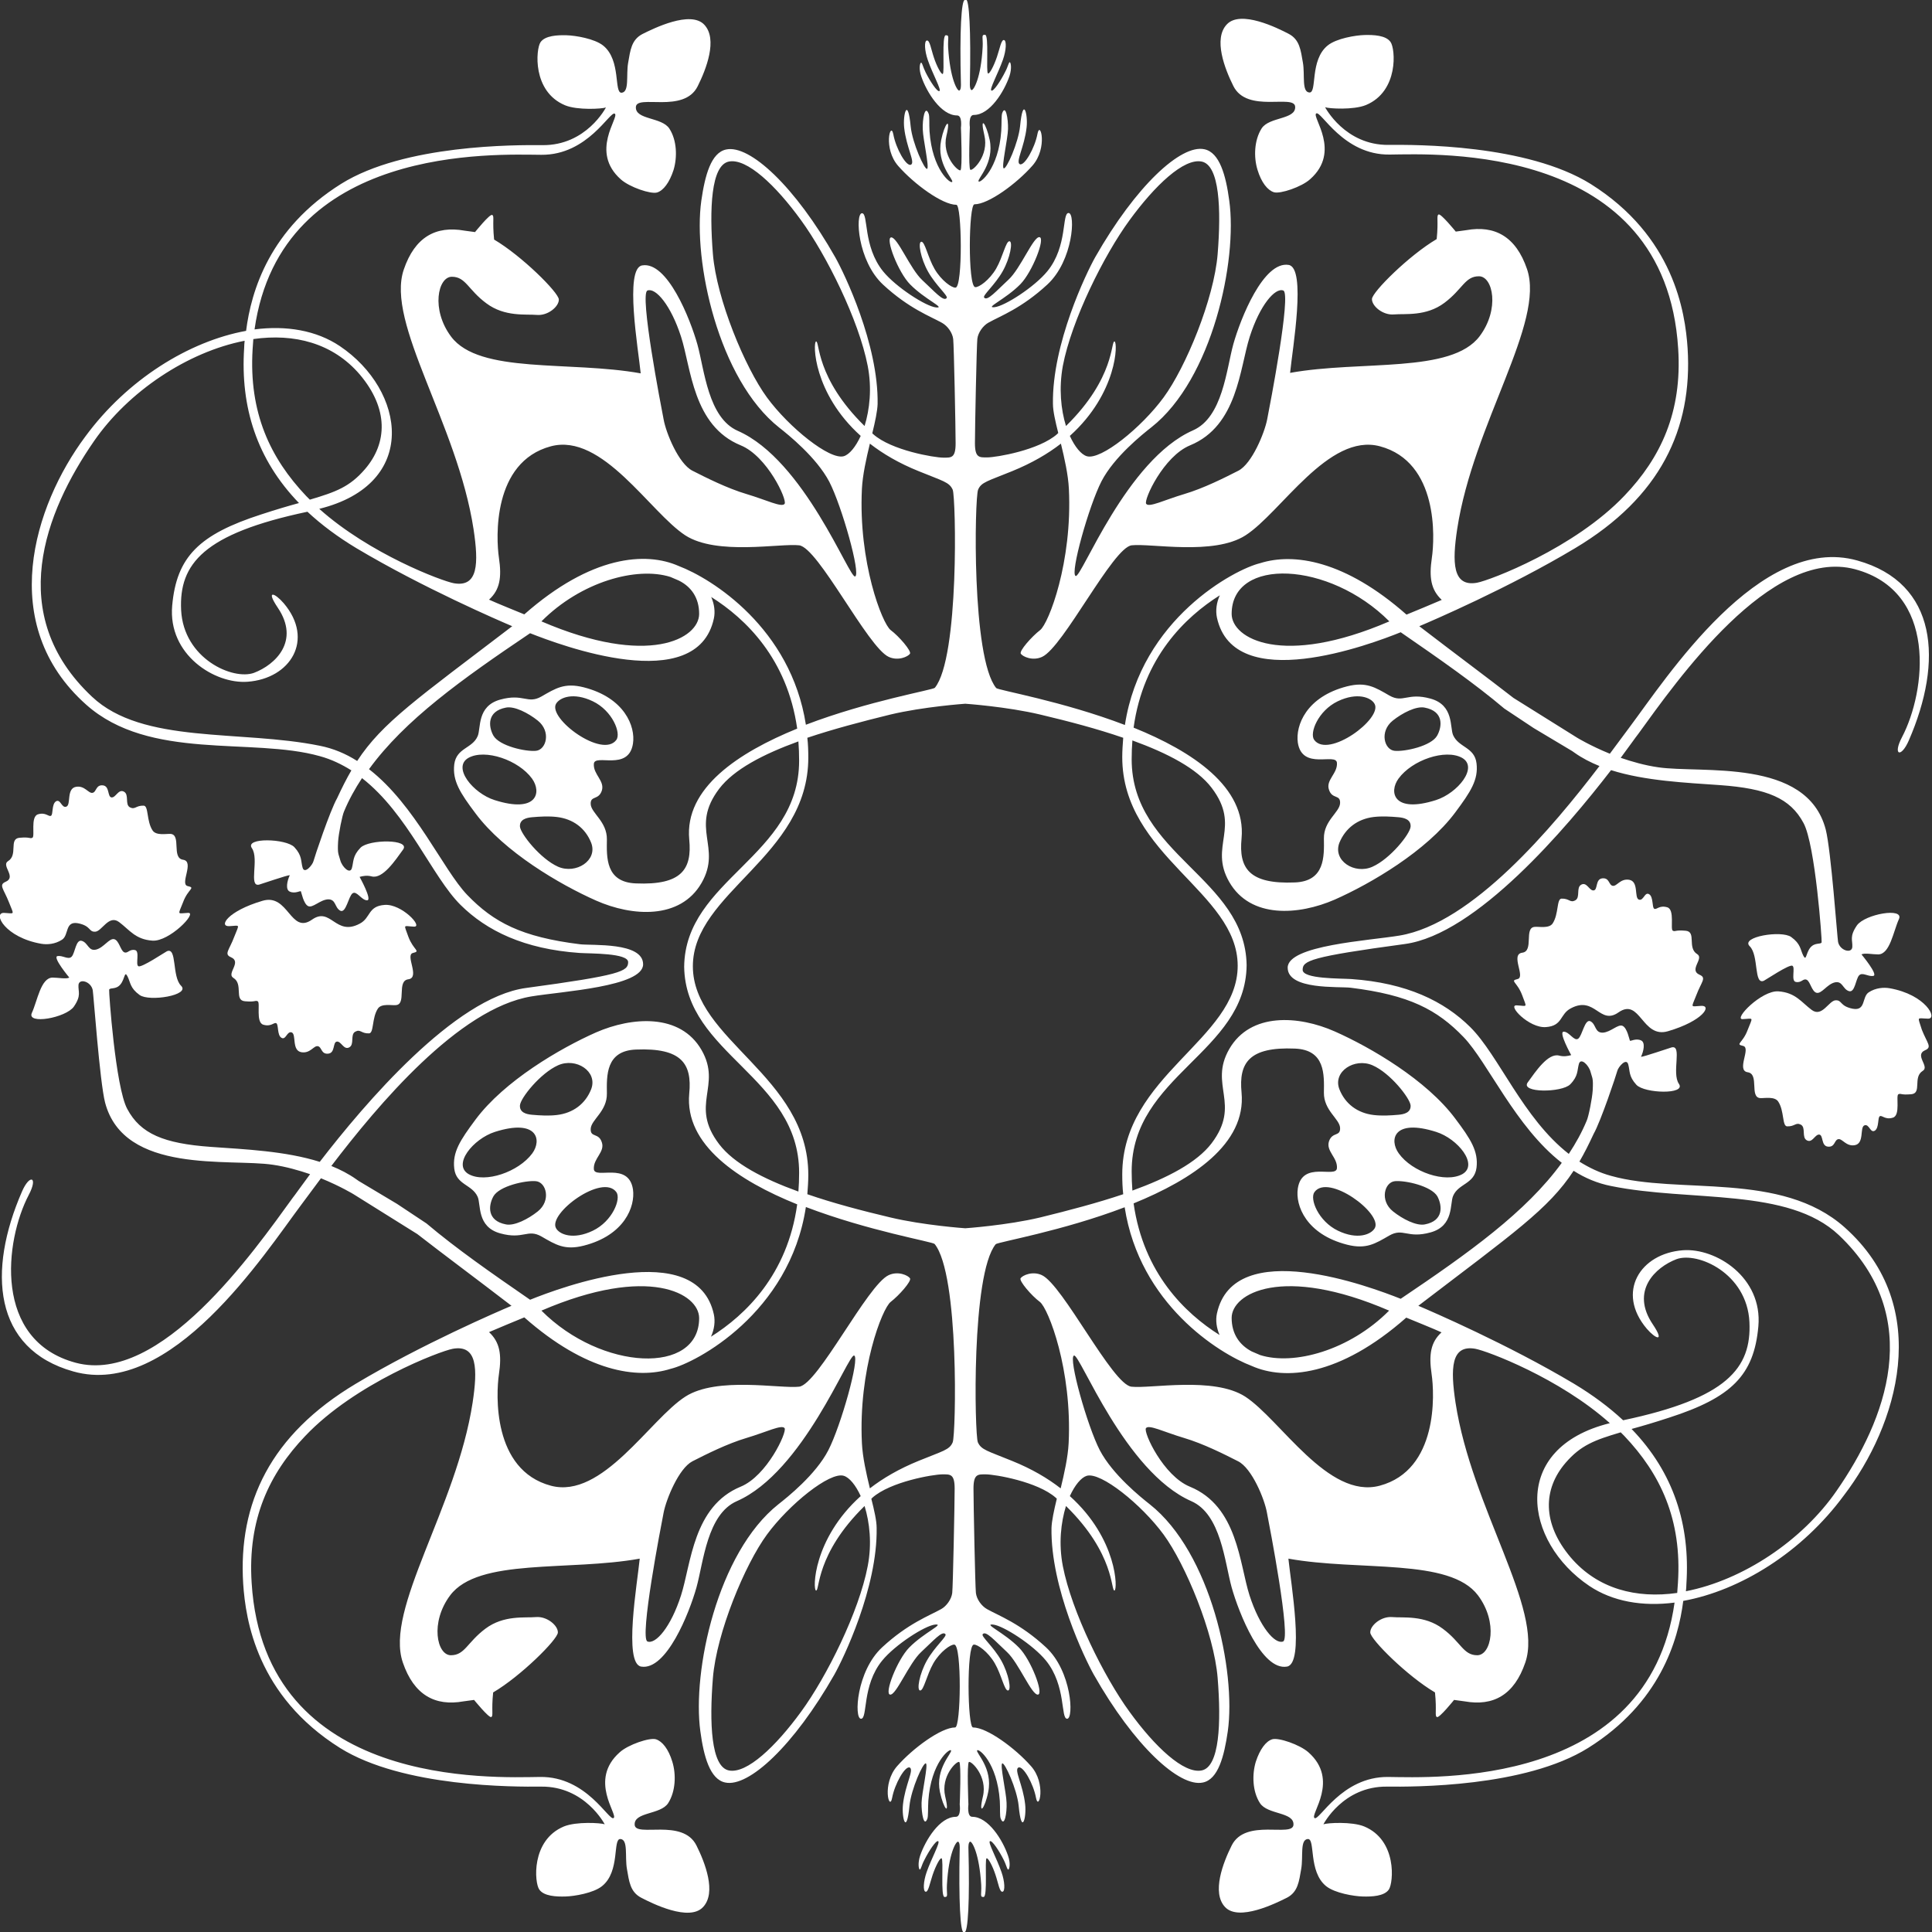 <?xml version="1.0" encoding="utf-8"?>
<!-- Generator: Adobe Illustrator 25.4.1, SVG Export Plug-In . SVG Version: 6.00 Build 0)  -->
<svg version="1.1" id="Calque_1" xmlns="http://www.w3.org/2000/svg" xmlns:xlink="http://www.w3.org/1999/xlink" x="0px" y="0px"
	 viewBox="0 0 800 800" style="enable-background:new 0 0 800 800;" xml:space="preserve">
<rect x="0" y="0" width="800" height="800" fill="#333333" stroke="none"/>
<style type="text/css">
	.st0{fill:#FFFFFF;}
</style>
<g>
	<path class="st0" d="M17.1,390.8c2.4,0.4,5.7,0.2,8.6-1.7s1.1-7.8,6.6-6.8c5.5,1.1,4.3,3.6,7.1,3.5s5.6-7.2,9.9-4s6.7,7.2,13.8,7.7
		c7,0.5,18.8-11.7,14.8-11.5c-4.6,0.2-4.3,1.2-2.1-4.4c2.1-5.7,5.4-5.9,1.9-6.7c-3.4-0.8,3-10.2-1.9-10.9s-0.6-10.4-5.2-10.7
		c-1.7-0.1-5.9,0.8-7.4-1.4c-2.6-3.9-1.6-10.2-3.7-10.3c-3.3-0.1-3.5,1.8-5.7,0.7c-2.2-1.2-0.2-5.3-2.5-6.5
		c-2.3-1.2-3.3,2.5-5.1,2.4c-1.8-0.2-0.7-4.7-3.6-5c-3-0.3-2.6,2.8-4.3,3.1c-1.7,0.3-3.2-3.1-6.8-2.5c-4.1,0.7-2,7.4-4,8.2
		c-2,0.8-2.4-3.3-4.3-2.2c-1.9,1.2-1.1,5.5-2.1,6c-1,0.5-2.2-1.6-5.4-0.6s-1.1,9.2-2.3,9.7s-0.7-0.4-5.3,0c-4.6,0.4-0.5,7.1-4.8,9.7
		c-2.9,1.8,3.6,6.5-0.9,8.5c-3.1,1.3-0.9,2.9,1.3,8.5s2.5,4.6-2.1,4.4C-3.1,378,2.1,388.2,17.1,390.8z"/>
	<path class="st0" d="M171.4,383.7c4,0.2-5.1-9.5-12.1-9c-7.1,0.5-5.7,5.4-10.4,7.8c-10,5.3-11.9-7.2-19.7-1.7
		c-9,6.3-9.7-11-20.5-7.8c-14.6,4.3-18.2,10.7-13.8,10.5c4.6-0.2,4.3-1.2,2.1,4.4c-2.1,5.6-4.4,7.2-1.3,8.5c4.5,2-2,6.7,0.9,8.5
		c4.3,2.6,0.2,9.3,4.8,9.7c4.6,0.4,4.1-0.5,5.3,0c1.2,0.5-0.9,8.7,2.3,9.7c3.3,1,4.4-1.1,5.4-0.6c1,0.5,0.3,4.9,2.1,6
		c1.9,1.2,2.3-2.9,4.3-2.2c2,0.8-0.1,7.5,4,8.2c3.7,0.6,5.1-2.8,6.8-2.5c1.7,0.3,1.3,3.4,4.3,3.1c3-0.3,1.8-4.8,3.6-5
		c1.8-0.2,2.8,3.6,5.1,2.4c2.3-1.2,0.3-5.3,2.5-6.5c2.2-1.2,2.4,0.8,5.7,0.7c2.1-0.1,1.1-6.4,3.7-10.3c1.5-2.2,5.8-1.2,7.4-1.4
		c4.6-0.3,0.2-10.1,5.2-10.7c5-0.7-1.5-10.1,1.9-10.9c3.4-0.8,0.2-1.1-1.9-6.7C167.2,382.4,166.8,383.5,171.4,383.7z"/>
	<path class="st0" d="M798.3,421.8c4.3,0.2-0.9-10-15.9-12.6c-2.4-0.4-5.7-0.2-8.6,1.7c-2.9,1.9-1.1,7.8-6.6,6.8
		c-5.5-1.1-4.3-3.6-7.1-3.5c-2.8,0.1-5.6,7.2-9.9,4s-6.7-7.2-13.8-7.7c-7-0.5-18.8,11.7-14.8,11.5c4.6-0.2,4.3-1.2,2.1,4.4
		c-2.1,5.7-5.4,5.9-1.9,6.7c3.4,0.8-3,10.2,1.9,10.9s0.6,10.4,5.2,10.7c1.7,0.1,5.9-0.8,7.4,1.4c2.6,3.9,1.6,10.2,3.7,10.3
		c3.3,0.1,3.5-1.8,5.7-0.7c2.2,1.2,0.2,5.3,2.5,6.5c2.3,1.2,3.3-2.5,5.1-2.4c1.8,0.2,0.7,4.7,3.6,5c3,0.3,2.6-2.8,4.3-3.1
		c1.7-0.3,3.2,3.1,6.8,2.5c4.1-0.7,2-7.4,4-8.2c2-0.8,2.4,3.3,4.3,2.2c1.9-1.2,1.1-5.5,2.1-6c1-0.5,2.2,1.6,5.4,0.6
		c3.3-1,1.1-9.2,2.3-9.7s0.7,0.4,5.3,0c4.6-0.4,0.5-7.1,4.8-9.7c2.9-1.8-3.6-6.5,0.9-8.5c3.1-1.3,0.9-2.9-1.3-8.5
		C794,420.6,793.6,421.7,798.3,421.8z"/>
	<path class="st0" d="M628,416.3c-4-0.2,5.1,9.5,12.1,9c7.1-0.5,5.7-5.4,10.4-7.8c10-5.3,11.9,7.2,19.7,1.7c9-6.3,9.7,11,20.5,7.8
		c14.6-4.3,18.2-10.7,13.8-10.5c-4.6,0.2-4.3,1.2-2.1-4.4c2.1-5.6,4.4-7.2,1.3-8.5c-4.5-2,2-6.7-0.9-8.5c-4.3-2.6-0.2-9.3-4.8-9.7
		c-4.6-0.4-4.1,0.5-5.3,0s0.9-8.7-2.3-9.7c-3.3-1-4.4,1.1-5.4,0.6c-1-0.5-0.3-4.9-2.1-6c-1.9-1.2-2.3,2.9-4.3,2.2
		c-2-0.8,0.1-7.5-4-8.2c-3.7-0.6-5.1,2.8-6.8,2.5c-1.7-0.3-1.3-3.4-4.3-3.1c-3,0.3-1.8,4.8-3.6,5c-1.8,0.2-2.8-3.6-5.1-2.4
		c-2.3,1.2-0.3,5.3-2.5,6.5c-2.2,1.2-2.4-0.8-5.7-0.7c-2.1,0.1-1.1,6.4-3.7,10.3c-1.5,2.2-5.8,1.2-7.4,1.4
		c-4.6,0.3-0.2,10.1-5.2,10.7c-5,0.7,1.5,10.1-1.9,10.9c-3.4,0.8-0.2,1.1,1.9,6.7C632.3,417.6,632.6,416.5,628,416.3z"/>
	<path class="st0" d="M763.8,508.2c-26.3-23.4-68.6-13.4-96.7-21.3c-4.8-1.3-9.1-3.4-13.1-5.9c2-3.4,3.9-7.2,5.9-11.5
		c3-5.3,9.4-24.5,9.8-26.1c0.4-1.6,3.7-5.5,4.5-2.7c0.8,2.8,0.1,4.9,3.4,8.5c3.4,3.6,20.7,4.1,17.6-0.4c-3.1-4.5,1.5-16.2-3-15.1
		c-1.1,0.3-11.8,4-12.7,3.9c1.1-2.3,1.9-6,0-6.8c-2.2-1-4.4,0.5-4.6,0.1c-0.2-0.4-1.1-5.2-3-6.1c-1.9-0.9-4.9,2.6-8.2,2.8
		c-3.4,0.1-2.7-3.4-5.1-4.7c-2.4-1.2-3.4,6-5.1,7.2c-1.7,1.2-3.7-2.9-6-2.9c-2.3,0,3.1,9.7,3.1,9.7s0,0,0,0c-1.4,0.4-3.1,0.7-5,0.2
		c-4.6-1.2-9.8,6.7-13,11.1c-3.2,4.4,14.1,4.3,17.6,0.8c3.4-3.5,2.8-5.7,3.6-8.5c0.8-2.7,4.1,0.6,4.8,3.3c0.7,2.7,1.2,2.4,0.9,7.7
		c-0.2,3.3-1.7,10.9-2.5,12.6c-2,4.8-4.5,9.3-7.4,13.7c-19-14.8-29-40.8-40.8-52.5c-10.8-10.7-26.3-18.3-49.3-19.9
		c-4.6-0.3-20.1,0-20.1-3.8s3.1-5.4,42.3-10.7c29.6-4,66.9-48,85.4-72c14.2,4.5,31.1,5.2,45.1,6.2c19.5,1.4,29.1,5.4,34.6,15.7
		c4.9,9,7.7,48.9,7.5,49.4c-0.4,1-2.8-0.1-4.7,2.2c-1.9,2.4-1.6,5.8-2.9,3.3c-1.3-2.6-1-4.8-5-7.7c-4-2.9-21.1-0.1-17.2,3.8
		c3.9,3.8,1.6,16.2,5.9,14.3c1-0.5,10.5-6.9,11.8-6.2c1.3,0.7-0.7,6.3,1.4,6.7c2.4,0.5,3-1.6,4.5-0.9c1.5,0.7,2.1,4.9,4.1,5.4
		c2.1,0.5,4.3-3.5,7.5-4.3c3.3-0.8,3.3,2.8,5.9,3.6c2.5,0.8,2.8-5,4.2-6.5c1.4-1.5,3.7,0.6,5.9,0.2s-4.9-8.9-4.9-8.9s0,0,0,0
		c1.3-0.7,4.6,0,6.9,0c4.9,0,6.3-9.6,8.6-14.6c2.3-5-14.1-2.1-17.4,2.6c-3.2,4.7-1.7,6.1-1.9,9c-0.3,2.8-5.2,1.4-5.9-2.2
		c-0.3-1.4-2.9-37.9-5.1-46.5c-7.8-29.9-51.6-23.1-69.5-25.8c-5.5-0.8-10.7-2.3-15.4-3.9c3.8-5.1,6.3-8.7,7.2-9.8
		c16.1-22.2,54.8-77.6,89.8-68.3c34.4,9.2,29.4,50.6,19.5,69.5c-4,7.6-0.4,8.8,2.8,1.4c14.3-32.8,12-65.2-21.3-74.5
		c-40.4-11.4-79.1,48.7-94.4,69.1c-2,2.7-4.8,6.5-8.1,10.9c-8.1-3.3-13.5-6.6-13.5-6.6l-26.4-16.5c-10.8-8.4-23.9-18.1-39-29.7
		c5.2-2.2,37.1-15.9,64.5-32.3c35.3-21.1,48.7-49.4,46.6-82.8c-1-15-5.7-46.4-40.1-68C632.2,59.7,586,59.9,575,60
		c-18.1,0.2-26.3-15.6-26.3-15.6c1.6,0.6,11.8,1.2,16.9-0.9c13.7-5.7,12.2-23.4,10.2-26.1c-1.9-2.8-7.1-3-10.8-2.9
		c-3.7,0.1-11.6,1.4-15.2,4.3c-7.6,6.1-4.3,19.7-7.6,19.5s-1.8-7.3-2.7-12.4c-0.9-5.1-1.3-9.5-5.9-11.9S513.7,4,508,10.1
		c-5.7,6-0.8,18.5,2.7,25.5c5.7,11.5,25.3,3.2,25.6,8.6c0.3,5.4-10.8,4.1-13.9,9c-3.1,4.9-3.3,11.9-1.7,17.1
		c1.6,5.3,4.2,8.5,6.8,9.3c2.6,0.8,11.5-2.2,15-5.4c13-11.5,0.6-25.8,2.5-27.2c1.9-1.5,11.1,17.3,30.5,17
		c19.1-0.2,114.1-5,119.4,80.4c1.7,26.3-7.3,45.2-22.2,60.8c-20.7,21.8-55.7,35.1-61.1,36.1c-10.2,1.8-10.3-8.4-8.2-22.3
		c6.7-43.7,36.5-85.4,28.9-107.6c-4.6-13.5-13.4-18.2-25.1-16.1l-4.4,0.6c0,0-6.1-7.5-7.1-7.1c-1,0.5,0,2.4-0.8,10.2
		c-11.4,6.7-26.7,21.9-26.8,24.8c-0.1,2.9,4.5,6.8,9.1,6.4c4.6-0.4,13.3,0.9,20.9-4.8c7.6-5.7,8.5-11,14.3-11
		c5.8,0,8.7,13.6,0.3,24.8c-11.7,15.6-49.1,9.9-78.5,15.2c1-10.1,6.8-43.5-0.6-44.7c-10.4-1.7-19.9,22.1-22.9,32.8
		c-2.9,10.5-4.4,30.3-16.7,35.7c-27.6,12.1-46.2,61.3-48.6,60.3c-2.4-1,5.5-29.1,10.7-39.2c5.2-10.1,17-19.5,20.7-22.4
		C502,157,512.5,107.9,509,83c-1.4-10.4-4-19.9-10.3-21.2c-9.7-2.1-28.4,15.2-45.2,44.7c-3.6,6.4-17.9,35.9-17.5,60.7
		c0,3,1,7.3,2.2,12.1c-0.1,0.1-0.3,0.2-0.4,0.4c-7.5,6.7-25.3,9.7-29,9.7c-3.2,0-5.1,0.3-5.1-5.9s0.7-40.6,1-43.2
		c0.3-2.6,2.4-5.5,4.6-6.7c4.8-2.7,13.7-5.9,24.4-15.8c10.7-9.9,11.7-29.5,8.8-29.6c-2.9-0.1-0.3,13.7-8.8,24.1
		c-5.3,6.5-17.7,14.5-21.9,14.9c-4.2,0.4,4.6-3.3,10.7-9.5c5-5.1,10.5-19.3,7.9-19.5c-2.5-0.3-7.8,13-12.8,17.6s-8.8,9.1-10.1,7.4
		c-0.7-0.9,4.5-5.2,7.7-10.9c3.1-5.5,4.3-12.3,2.8-12.4c-1.5-0.1-2.7,6.4-5.5,11.3c-2.8,4.8-7.2,7.9-8.7,7.7
		c-3.1-0.4-2.7-34.3-0.3-34.3c5.8,0,17.5-8.6,24-16c6.5-7.4,3.2-19,2.1-13.2c-1.1,5.9-5.4,13.4-7.3,12.6c-1.9-0.9,1.9-7.1,2.8-15.3
		c0.6-5.6-1.5-13.1-2.7-0.5c-0.7,6.9-5.7,18.1-6.8,17.5c-1-0.6,1.7-12.1,1.8-16.3c0.1-4.3-1-10.3-2.4-6.6c-0.4,1.1-0.2,4.2-0.4,7.4
		c-1.1,15.9-8.9,21.9-9.4,20.9c-0.6-1,6.6-7.5,4.6-17.2c-1.5-7-4.2-10.3-2.2-1.9c2,8.4-4.8,14.9-5.8,14.3
		c-0.9-0.6-0.2-17.6-0.2-17.6s-0.7-5.1,1.6-5.1c6.7,0,12.6-9.7,14.8-16.1c1-3.1,0.6-5.4,0.2-5.7c-0.5-0.3-0.7,1.6-2,4
		c-1.8,3.6-4.8,8.2-5.7,7.7c-0.9-0.5,2.8-7.1,4.8-12.8c1.4-4,1.5-7.8,0.5-8.1c-1.2-0.4-1.8,3.5-3,7c-1.3,3.8-3.1,7.2-3.7,6.8
		c-0.9-0.6,0.5-15.9-1.2-16s-0.8,1.2-1,5c-0.7,13.1-3.8,18.1-4.6,17.9s-0.7-2.6-0.7-2.6c0.5-22.3-0.3-34.9-1.6-34.9
		c-0.1,0-0.1,0-0.2,0.1l0,0C399.7,0,399.6,0,399.5,0c-1.4,0-2.2,12.7-1.6,34.9c0,0,0.1,2.4-0.7,2.6c-0.8,0.2-3.8-4.8-4.6-17.9
		c-0.2-3.8,0.7-5.1-1-5s-0.4,15.4-1.2,16c-0.6,0.4-2.5-3.1-3.7-6.8c-1.2-3.5-1.7-7.4-3-7c-1,0.3-0.9,4.1,0.5,8.1
		c2,5.8,5.7,12.3,4.8,12.8c-0.9,0.5-3.9-4.1-5.7-7.7c-1.2-2.4-1.5-4.4-2-4c-0.4,0.3-0.9,2.6,0.2,5.7c2.2,6.5,8.2,16.1,14.8,16.1
		c2.3,0,1.6,5.1,1.6,5.1s0.7,17-0.2,17.6s-7.8-5.9-5.8-14.3c2-8.4-0.8-5.1-2.2,1.9c-2,9.8,5.2,16.2,4.6,17.2c-0.6,1-8.3-5-9.4-20.9
		c-0.2-3.1,0.1-6.3-0.4-7.4c-1.5-3.7-2.6,2.4-2.4,6.6c0.1,4.1,2.8,15.7,1.8,16.3c-1,0.6-6.1-10.6-6.8-17.5
		c-1.2-12.6-3.3-5.1-2.7,0.5c0.9,8.2,4.7,14.4,2.8,15.3c-1.9,0.9-6.2-6.6-7.3-12.6c-1.1-5.7-4.4,5.9,2.1,13.2c6.5,7.4,18.2,16,24,16
		c2.3,0,2.7,33.9-0.3,34.3c-1.5,0.2-5.9-2.9-8.7-7.7c-2.8-4.8-4-11.4-5.5-11.3c-1.5,0.1-0.3,6.9,2.8,12.4c3.2,5.7,8.4,10,7.7,10.9
		c-1.3,1.7-5.1-2.8-10.1-7.4S371.6,98.1,369,98.3c-2.5,0.3,2.9,14.5,7.9,19.5c6.1,6.2,14.9,9.9,10.7,9.5
		c-4.2-0.4-16.6-8.4-21.9-14.9c-8.5-10.5-6-24.2-8.8-24.1s-1.9,19.7,8.8,29.6c10.7,9.9,19.6,13.1,24.4,15.8c2.3,1.3,4.3,4.1,4.6,6.7
		c0.3,2.6,1,37,1,43.2c0,6.2-1.9,5.9-5.1,5.9c-3.7,0-21.5-3-29-9.7c-0.1-0.1-0.3-0.2-0.4-0.4c1.2-4.9,2.1-9.2,2.2-12.1
		c0.4-24.8-13.9-54.3-17.5-60.7c-16.7-29.5-35.5-46.8-45.2-44.7c-6.3,1.3-8.8,10.8-10.3,21.2c-3.5,24.9,7,74,32.3,94
		c3.7,2.9,15.4,12.3,20.7,22.4c5.2,10.1,13.1,38.2,10.7,39.2c-2.4,1-21-48.2-48.6-60.3c-12.3-5.4-13.8-25.2-16.7-35.7
		c-3-10.7-12.5-34.6-22.9-32.8c-7.4,1.2-1.6,34.7-0.6,44.7c-29.4-5.3-66.8,0.4-78.5-15.2c-8.4-11.2-5.5-24.8,0.3-24.8
		c5.8,0,6.7,5.4,14.3,11c7.6,5.7,16.4,4.4,20.9,4.8c4.6,0.4,9.2-3.5,9.1-6.4c-0.1-2.9-15.4-18.1-26.8-24.8
		c-0.8-7.9,0.2-9.7-0.8-10.2c-1-0.5-7.1,7.1-7.1,7.1l-4.4-0.6c-11.8-2.1-20.5,2.6-25.1,16.1c-7.6,22.2,22.2,63.8,28.9,107.6
		c2.1,14,2,24.1-8.2,22.3c-4.9-0.9-34.8-12.1-55.7-30.8c41.6-10.3,35.7-49.1,8.5-67.4c-9.7-6.5-22.1-8.6-35.3-6.9
		C116.3,59.5,205.6,64,224.1,64.1c19.4,0.2,28.6-18.5,30.5-17c1.9,1.5-10.5,15.7,2.5,27.2c3.6,3.2,12.4,6.2,15,5.4
		c2.6-0.8,5.1-4.1,6.8-9.3c1.6-5.3,1.4-12.3-1.7-17.1c-3.1-4.9-14.2-3.6-13.9-9c0.3-5.4,19.9,2.9,25.6-8.6c3.5-7,8.4-19.5,2.7-25.5
		c-5.7-6-21,1.6-25.6,3.9c-4.6,2.4-5,6.8-5.9,11.9c-0.9,5.1,0.6,12.1-2.7,12.4c-3.3,0.2-0.1-13.4-7.6-19.5
		c-3.6-2.9-11.5-4.2-15.2-4.3s-8.9,0.1-10.8,2.9s-3.5,20.4,10.2,26.1c5.1,2.1,15.3,1.5,16.9,0.9c0,0-8.1,15.8-26.3,15.6
		c-11-0.1-57.2-0.3-83.3,16c-29.7,18.6-37.3,44.4-39.4,60.9c-23.6,4.3-49.2,20.1-66.6,43.8C14,209.4-1.6,258.6,35.7,291.8
		c26.3,23.4,68.6,13.4,96.7,21.3c4.8,1.3,9.1,3.4,13.1,5.9c-2,3.4-3.9,7.2-5.9,11.5c-3,5.3-9.4,24.5-9.8,26.1
		c-0.4,1.6-3.7,5.5-4.5,2.7c-0.8-2.8-0.1-4.9-3.4-8.5c-3.4-3.6-20.7-4.1-17.6,0.4c3.1,4.5-1.5,16.2,3,15.1c1.1-0.3,11.8-4,12.7-3.9
		c-1.1,2.3-1.9,6,0,6.8c2.2,1,4.4-0.5,4.6-0.1c0.2,0.4,1.1,5.2,3,6.1c1.9,0.9,4.9-2.6,8.2-2.8c3.4-0.1,2.7,3.4,5.1,4.7
		c2.4,1.2,3.4-6,5.1-7.2c1.7-1.2,3.7,2.9,6,2.9c2.3,0-3.1-9.7-3.1-9.7s0,0,0,0c1.4-0.4,3.1-0.7,5-0.2c4.6,1.2,9.8-6.7,13-11.1
		c3.2-4.4-14.1-4.3-17.6-0.8c-3.4,3.5-2.8,5.7-3.6,8.5c-0.8,2.7-4.1-0.6-4.8-3.3c-0.7-2.7-1.2-2.4-0.9-7.7
		c0.2-3.3,1.7-10.9,2.5-12.6c2-4.8,4.5-9.3,7.4-13.7c19,14.8,29,40.8,40.8,52.5c10.8,10.7,26.3,18.3,49.3,19.9
		c4.6,0.3,20.1,0,20.1,3.8s-3.1,5.4-42.3,10.7c-29.6,4-66.9,48-85.4,72c-14.2-4.5-31.1-5.2-45.1-6.2c-19.5-1.4-29.1-5.4-34.6-15.7
		c-4.9-9-7.7-48.9-7.5-49.4c0.4-1,2.8,0.1,4.7-2.2c1.9-2.4,1.6-5.8,2.9-3.3c1.3,2.6,1,4.8,5,7.7s21.1,0.1,17.2-3.8
		c-3.9-3.8-1.6-16.2-5.9-14.3c-1,0.5-10.5,6.9-11.8,6.2c-1.3-0.7,0.7-6.3-1.4-6.7c-2.4-0.5-3,1.6-4.5,0.9c-1.5-0.7-2.1-4.9-4.1-5.4
		c-2.1-0.5-4.3,3.5-7.5,4.3s-3.3-2.8-5.9-3.6c-2.5-0.8-2.8,5-4.2,6.5c-1.4,1.5-3.7-0.6-5.9-0.2s4.9,8.9,4.9,8.9s0,0,0,0
		c-1.3,0.7-4.6,0-6.9,0c-4.9,0-6.3,9.6-8.6,14.6s14.1,2.1,17.4-2.6c3.2-4.7,1.7-6.1,1.9-9c0.3-2.8,5.2-1.4,5.9,2.2
		c0.3,1.4,2.9,37.9,5.1,46.5c7.8,29.9,51.6,23.1,69.5,25.8c5.5,0.8,10.7,2.3,15.4,3.9c-3.8,5.1-6.3,8.7-7.2,9.8
		c-16.1,22.2-54.8,77.6-89.8,68.3c-34.4-9.2-29.4-50.6-19.5-69.5c4-7.6,0.4-8.8-2.8-1.4c-14.3,32.8-12,65.2,21.3,74.5
		c40.4,11.4,79.1-48.7,94.4-69.1c2-2.7,4.8-6.5,8.1-10.9c8.1,3.3,13.5,6.6,13.5,6.6l26.4,16.5c10.8,8.4,23.9,18.1,39,29.7
		c-5.2,2.2-37.1,15.9-64.5,32.3c-35.3,21.1-48.7,49.4-46.6,82.8c1,15,5.7,46.4,40.1,68c26.1,16.3,72.3,16.1,83.3,16
		c18.1-0.2,26.3,15.6,26.3,15.6c-1.6-0.6-11.8-1.2-16.9,0.9c-13.7,5.7-12.2,23.4-10.2,26.1c1.9,2.8,7.1,3,10.8,2.9
		s11.6-1.4,15.2-4.3c7.6-6.1,4.3-19.7,7.6-19.5c3.3,0.2,1.8,7.3,2.7,12.4c0.9,5.1,1.3,9.5,5.9,11.9c4.6,2.4,19.9,10,25.6,3.9
		c5.7-6,0.8-18.5-2.7-25.5c-5.7-11.5-25.3-3.2-25.6-8.6c-0.3-5.4,10.8-4.1,13.9-9c3.1-4.9,3.3-11.9,1.7-17.1
		c-1.6-5.3-4.2-8.5-6.8-9.3c-2.6-0.8-11.5,2.2-15,5.4c-13,11.5-0.6,25.8-2.5,27.2c-1.9,1.5-11.1-17.3-30.5-17
		c-19.1,0.2-114.1,5-119.4-80.4c-1.7-26.3,7.3-45.2,22.2-60.8c20.7-21.8,55.7-35.1,61.1-36.1c10.2-1.8,10.3,8.4,8.2,22.3
		c-6.7,43.7-36.5,85.4-28.9,107.6c4.6,13.5,13.4,18.2,25.1,16.1l4.4-0.6c0,0,6.1,7.5,7.1,7.1c1-0.5,0-2.4,0.8-10.2
		c11.4-6.7,26.7-21.9,26.8-24.8c0.1-2.9-4.5-6.8-9.1-6.4c-4.6,0.4-13.3-0.9-20.9,4.8c-7.6,5.7-8.5,11-14.3,11s-8.7-13.6-0.3-24.8
		c11.7-15.6,49.1-9.9,78.5-15.2c-1,10.1-6.8,43.5,0.6,44.7c10.4,1.7,19.9-22.1,22.9-32.8c2.9-10.5,4.4-30.3,16.7-35.7
		c27.6-12.1,46.2-61.3,48.6-60.3c2.4,1-5.5,29.1-10.7,39.2c-5.2,10.1-17,19.5-20.7,22.4c-25.3,20.1-35.7,69.1-32.3,94
		c1.4,10.4,4,19.9,10.3,21.2c9.7,2.1,28.4-15.2,45.2-44.7c3.6-6.4,17.9-35.9,17.5-60.7c0-3-1-7.3-2.2-12.1c0.1-0.1,0.3-0.2,0.4-0.4
		c7.5-6.7,25.3-9.7,29-9.7c3.2,0,5.1-0.3,5.1,5.9c0,6.2-0.7,40.6-1,43.2c-0.3,2.6-2.4,5.5-4.6,6.7c-4.8,2.7-13.7,5.9-24.4,15.8
		c-10.7,9.9-11.7,29.5-8.8,29.6c2.9,0.1,0.3-13.7,8.8-24.1c5.3-6.5,17.7-14.5,21.9-14.9c4.2-0.4-4.6,3.3-10.7,9.5
		c-5,5.1-10.5,19.3-7.9,19.5c2.5,0.3,7.8-13,12.8-17.6s8.8-9.1,10.1-7.4c0.7,0.9-4.5,5.2-7.7,10.9c-3.1,5.5-4.3,12.3-2.8,12.4
		c1.5,0.1,2.7-6.4,5.5-11.3c2.8-4.8,7.2-7.9,8.7-7.7c3.1,0.4,2.7,34.3,0.3,34.3c-5.8,0-17.5,8.6-24,16c-6.5,7.4-3.2,19-2.1,13.2
		c1.1-5.9,5.4-13.4,7.3-12.6c1.9,0.9-1.9,7.1-2.8,15.3c-0.6,5.6,1.5,13.1,2.7,0.5c0.7-6.9,5.7-18.1,6.8-17.5
		c1,0.6-1.7,12.1-1.8,16.3c-0.1,4.3,1,10.3,2.4,6.6c0.4-1.1,0.2-4.2,0.4-7.4c1.1-15.9,8.9-21.9,9.4-20.9c0.6,1-6.6,7.5-4.6,17.2
		c1.5,7,4.2,10.3,2.2,1.9c-2-8.4,4.8-14.9,5.8-14.3c0.9,0.6,0.2,17.6,0.2,17.6s0.7,5.1-1.6,5.1c-6.7,0-12.6,9.7-14.8,16.1
		c-1,3.1-0.6,5.4-0.2,5.7c0.5,0.3,0.7-1.6,2-4c1.8-3.6,4.8-8.2,5.7-7.7c0.9,0.5-2.8,7.1-4.8,12.8c-1.4,4-1.5,7.8-0.5,8.1
		c1.2,0.4,1.8-3.5,3-7c1.3-3.8,3.1-7.2,3.7-6.8c0.9,0.6-0.5,15.9,1.2,16c1.7,0.1,0.8-1.2,1-5c0.7-13.1,3.8-18.1,4.6-17.9
		s0.7,2.6,0.7,2.6c-0.5,22.3,0.3,34.9,1.6,34.9c0.1,0,0.1,0,0.2-0.1l0,0c0.1,0.1,0.1,0.1,0.2,0.1c1.4,0,2.2-12.7,1.6-34.9
		c0,0-0.1-2.4,0.7-2.6c0.8-0.2,3.8,4.8,4.6,17.9c0.2,3.8-0.7,5.1,1,5c1.7-0.1,0.4-15.4,1.2-16c0.6-0.4,2.5,3.1,3.7,6.8
		c1.2,3.5,1.7,7.4,3,7c1-0.3,0.9-4.1-0.5-8.1c-2-5.8-5.7-12.3-4.8-12.8c0.9-0.5,3.9,4.1,5.7,7.7c1.2,2.4,1.5,4.4,2,4
		c0.4-0.3,0.9-2.6-0.2-5.7c-2.2-6.5-8.2-16.1-14.8-16.1c-2.3,0-1.6-5.1-1.6-5.1s-0.7-17,0.2-17.6c0.9-0.6,7.8,5.9,5.8,14.3
		c-2,8.4,0.8,5.1,2.2-1.9c2-9.8-5.2-16.2-4.6-17.2c0.6-1,8.3,5,9.4,20.9c0.2,3.1-0.1,6.3,0.4,7.4c1.5,3.7,2.6-2.4,2.4-6.6
		c-0.1-4.1-2.8-15.7-1.8-16.3c1-0.6,6.1,10.6,6.8,17.5c1.2,12.6,3.3,5.1,2.7-0.5c-0.9-8.2-4.7-14.4-2.8-15.3
		c1.9-0.9,6.2,6.6,7.3,12.6c1.1,5.7,4.4-5.9-2.1-13.2c-6.5-7.4-18.2-16-24-16c-2.3,0-2.7-33.9,0.3-34.3c1.5-0.2,5.9,2.9,8.7,7.7
		c2.8,4.8,4,11.4,5.5,11.3c1.5-0.1,0.3-6.9-2.8-12.4c-3.2-5.7-8.4-10-7.7-10.9c1.3-1.7,5.1,2.8,10.1,7.4
		c4.9,4.6,10.2,17.9,12.8,17.6c2.5-0.3-2.9-14.5-7.9-19.5c-6.1-6.2-14.9-9.9-10.7-9.5c4.2,0.4,16.6,8.4,21.9,14.9
		c8.5,10.5,6,24.2,8.8,24.1s1.9-19.7-8.8-29.6c-10.7-9.9-19.6-13.1-24.4-15.8c-2.3-1.3-4.3-4.1-4.6-6.7c-0.3-2.6-1-37-1-43.2
		c0-6.2,1.9-5.9,5.1-5.9c3.7,0,21.5,3,29,9.7c0.1,0.1,0.3,0.2,0.4,0.4c-1.2,4.9-2.1,9.2-2.2,12.1c-0.4,24.8,13.9,54.3,17.5,60.7
		c16.7,29.5,35.5,46.8,45.2,44.7c6.3-1.3,8.8-10.8,10.3-21.2c3.5-24.9-7-74-32.3-94c-3.7-2.9-15.4-12.3-20.7-22.4
		c-5.2-10.1-13.1-38.2-10.7-39.2c2.4-1,21,48.2,48.6,60.3c12.3,5.4,13.8,25.2,16.7,35.7c3,10.7,12.5,34.6,22.9,32.8
		c7.4-1.2,1.6-34.7,0.6-44.7c29.4,5.3,66.8-0.4,78.5,15.2c8.4,11.2,5.5,24.8-0.3,24.8s-6.7-5.4-14.3-11c-7.6-5.7-16.4-4.4-20.9-4.8
		c-4.6-0.4-9.2,3.5-9.1,6.4c0.1,2.9,15.4,18.1,26.8,24.8c0.8,7.9-0.2,9.7,0.8,10.2c1,0.5,7.1-7.1,7.1-7.1l4.4,0.6
		c11.8,2.1,20.5-2.6,25.1-16.1c7.6-22.2-22.2-63.8-28.9-107.6c-2.1-14-2-24.1,8.2-22.3c4.9,0.9,34.8,12.1,55.7,30.8
		c-41.6,10.3-35.7,49.1-8.5,67.4c9.7,6.5,22.1,8.6,35.3,6.9c-10.8,76.9-100.1,72.4-118.6,72.2c-19.4-0.2-28.6,18.5-30.5,17
		c-1.9-1.5,10.5-15.7-2.5-27.2c-3.6-3.2-12.4-6.2-15-5.4c-2.6,0.8-5.1,4.1-6.8,9.3c-1.6,5.3-1.4,12.3,1.7,17.1
		c3.1,4.9,14.2,3.6,13.9,9c-0.3,5.4-19.9-2.9-25.6,8.6c-3.5,7-8.4,19.5-2.7,25.5c5.7,6,21-1.6,25.6-3.9c4.6-2.4,5-6.8,5.9-11.9
		c0.9-5.1-0.6-12.1,2.7-12.4s0.1,13.4,7.6,19.5c3.6,2.9,11.5,4.2,15.2,4.3c3.7,0.1,8.9-0.1,10.8-2.9c1.9-2.8,3.5-20.4-10.2-26.1
		c-5.1-2.1-15.3-1.5-16.9-0.9c0,0,8.1-15.8,26.3-15.6c11,0.1,57.2,0.3,83.3-16c29.7-18.6,37.3-44.4,39.4-60.9
		c23.6-4.3,49.2-20.1,66.6-43.8C785.4,590.6,801.1,541.4,763.8,508.2z M622.9,293.4l12.2,8.1L651,311c0.3,0.2,0.7,0.5,1,0.7
		c3.1,2.2,6.6,4,10.3,5.5c-19.3,25.3-52.7,65.2-82.8,70.2c-12.6,2.1-46.3,4-46.3,13.3c0,9.3,21.2,7.7,26.1,8.3
		c24.3,3,35.8,9.1,46.7,20.4c10.1,10.5,21.5,37.2,40.7,52.1c-14.8,20.4-38.5,37.3-66.7,56.3c-12.4-4.9-69.1-26.3-76.1,6.1
		c-0.6,2.8-0.2,5.9,1.1,8.9c-14.3-9-31.5-25.6-35.6-54.5c24.3-9.9,46.7-24.6,44.7-45.9c-1.2-12.3,3.1-19,22.1-18.2
		c12.6,0.5,12.1,10.8,12,18.2c-0.1,7.4,6.5,10.9,6.7,14.6c0.2,3.8-3.2,1.5-4.6,5.6c-1.3,4.1,3.6,6.7,3.3,11.1s-14.4-3.3-16.2,8.4
		c-1.1,7.1,3.5,19,20.4,23.3c7.9,2,11.6-0.4,17.5-3.8c5.8-3.3,7.4,1.4,17.1-1.3c9.7-2.7,7.9-11.9,9.3-15.1c2.2-5.2,8.8-4.8,9.7-11.7
		c0.8-6.8-2.4-11.8-8.8-20.3c-11.9-16-35-29.5-49.9-36.1c-14.9-6.6-34.9-8-43.7,7.3c-8.6,15,5.1,22.6-7.3,39
		c-6.1,8-18.2,14.3-32.8,19.6c-0.2-2.6-0.3-5.2-0.3-8c0-39.7,47.2-49.1,47.6-85.3c-0.5-36.2-47.6-45.7-47.6-85.3
		c0-2.7,0.1-5.3,0.3-7.8c14.6,5.3,26.7,11.6,32.8,19.6c12.5,16.4-1.3,24,7.3,39c8.8,15.3,28.8,13.8,43.7,7.3
		c14.9-6.6,38-20.1,49.9-36.1c6.4-8.6,9.6-13.5,8.8-20.3c-0.8-6.8-7.4-6.5-9.7-11.7c-1.4-3.2,0.4-12.4-9.3-15.1
		c-9.7-2.7-11.3,2-17.1-1.3c-5.9-3.4-9.6-5.8-17.5-3.8c-16.9,4.3-21.4,16.2-20.4,23.3c1.8,11.7,15.9,4,16.2,8.4s-4.7,7.1-3.3,11.1
		c1.3,4.1,4.8,1.8,4.6,5.6c-0.2,3.8-6.8,7.2-6.7,14.6c0.1,7.4,0.5,17.7-12,18.2c-19,0.8-23.3-5.9-22.1-18.2
		c2-21.3-20.4-36.1-44.7-45.9c4-29.1,21.4-45.8,35.7-54.8c-1.4,3.1-1.8,6.3-1.2,9.2c7,32.4,63.7,11.1,76.1,6.1
		C596.1,272.9,610.6,283,622.9,293.4z M575.2,542.7c-16.4,16.5-39.5,22.8-53.4,18.4c-0.7-0.3-1.4-0.6-2.1-0.9
		c-0.5-0.2-0.9-0.4-1.4-0.6c-5.1-2.7-8.3-7.3-8.3-13.9C510,535.6,530.9,523.6,575.2,542.7z M579.2,477.6c-4.1-5.7-2.1-14.5,15.5-8.9
		c8.9,2.8,17.7,13.6,10.8,17.5C598.5,490,584.7,485.3,579.2,477.6z M590,507c-3.5,0.7-9.2-2.2-13.2-5.4c-5.6-4.5-3.5-12.1,0.8-12.5
		c4.3-0.4,15.1,2,17.6,6.3C597.2,499.2,597.9,505.5,590,507z M579.1,461.6c-3.4,0.3-6.9,0.5-10.3,0.1c-6.7-0.8-11.8-4.6-14.2-10.7
		c-2.8-7.3,6.3-13.1,13.7-9.9s15.5,13.6,15.8,16.6C584.3,460.7,581.4,461.4,579.1,461.6z M569.3,508.5c-1.5,2.7-7.2,5-15.3,1.1
		c-8.1-3.9-11.8-13.2-9.7-16C550,485.8,572.5,502.4,569.3,508.5z M568.8,338.3c3.4-0.4,6.9-0.2,10.3,0.1c2.3,0.2,5.2,0.9,5,3.9
		c-0.2,3-8.4,13.3-15.8,16.6c-7.4,3.3-16.5-2.5-13.7-9.9C557.1,342.9,562.2,339.1,568.8,338.3z M544.2,306.4
		c-2.1-2.8,1.6-12.1,9.7-16c8.1-3.9,13.9-1.6,15.3,1.1C572.5,297.6,550,314.2,544.2,306.4z M595.1,304.6c-2.4,4.3-13.3,6.7-17.6,6.3
		c-4.3-0.4-6.4-8-0.8-12.5c4-3.2,9.7-6.1,13.2-5.4C597.9,294.5,597.2,300.8,595.1,304.6z M605.4,313.8c6.9,3.9-1.8,14.6-10.8,17.5
		c-17.6,5.6-19.6-3.3-15.5-8.9C584.7,314.7,598.5,310,605.4,313.8z M510,254.2c0-23.6,40.4-21.9,65.3,3.1
		C530.9,276.4,510,264.4,510,254.2z M492.8,184.4c19.7-8.1,20.5-31.9,24.7-45c4.2-13.1,10.5-20.4,13.9-19.1
		c3.4,1.3-5.6,47.8-6.7,53.4c-1.1,5.6-6.3,18.3-11.9,21.2c-5.7,2.9-14.4,7.3-22.5,9.7c-8.1,2.4-14.6,5.7-15.7,4
		C473.5,207,481.8,188.9,492.8,184.4z M440.1,151.5c3.6-18.9,17-45.8,27.6-60.3c10.5-14.4,22.5-25.8,29.9-24.3
		c7.4,1.5,8.1,19.7,6.6,38.3c-1.5,18.6-13.2,46.9-22.4,59.4c-9.1,12.4-26,26.1-31.8,24.3c-2.3-0.7-4.9-3.8-7-8.4
		c19.8-17.8,19.9-38.9,18.5-39.1c-1.6-0.3,0.3,15-20.1,35C439.3,169.6,438.4,160.8,440.1,151.5z M405,202.8
		c1.3-3.2,4.1-3.6,14.1-7.7c8.1-3.3,14.8-7.2,20.2-11.4c1.5,6.2,3,12.8,3.3,18.7c1.5,30.4-8.4,55.8-11.9,58.5
		c-3.5,2.7-8.8,8.7-8,9.8c0.8,1.2,4.9,3.1,8.8,1.3c8.8-4,29.3-45.3,37.1-46.2c7.9-0.9,34,4.3,47.1-4.1c14.7-9.4,34.4-42.6,55.7-36.9
		c24.3,6.5,22.7,38.1,21.5,46.2c-1.2,8.1-0.4,13.2,4.1,17.4c-3,1.3-12.1,5.1-14.6,6.1c-25.5-22.5-46.7-25.7-60.6-21.3
		c-10.5,2.5-49.3,23-56,67c-25.9-9.9-52.6-14.4-53.3-15.3C402.2,272.3,403.6,206,405,202.8z M349.4,188.9
		c-5.8,1.7-22.7-11.9-31.8-24.3c-9.1-12.4-20.9-40.8-22.4-59.4s-0.8-36.8,6.6-38.3c7.4-1.5,19.4,9.8,29.9,24.3
		c10.5,14.4,23.9,41.3,27.6,60.3c1.8,9.3,0.8,18.1-1.3,24.9c-20.4-20-18.5-35.3-20.1-35c-1.3,0.3-1.3,21.3,18.5,39.1
		C354.3,185.1,351.7,188.2,349.4,188.9z M268.1,120.3c3.4-1.3,9.7,6.1,13.9,19.1s4.9,36.9,24.7,45c11,4.5,19.3,22.5,18.2,24.2
		c-1.1,1.7-7.6-1.6-15.7-4c-8.1-2.4-16.8-6.8-22.5-9.7c-5.7-2.9-10.9-15.6-11.9-21.2C273.7,168.1,264.7,121.5,268.1,120.3z
		 M206.6,231c-1.2-8.1-2.8-39.7,21.5-46.2c21.4-5.7,41.1,27.4,55.7,36.9c13.1,8.4,39.2,3.2,47.1,4.1c7.9,0.9,28.4,42.2,37.1,46.2
		c3.9,1.8,8-0.1,8.8-1.3c0.7-1.1-4.5-7.2-8-9.8c-3.5-2.7-13.4-28.1-11.9-58.5c0.3-5.8,1.8-12.5,3.3-18.7c5.4,4.2,12,8.1,20.2,11.4
		c10,4.1,12.7,4.5,14.1,7.7c1.3,3.2,2.8,69.5-7.4,82c-0.8,0.9-27.5,5.4-53.4,15.3c-6.2-40-38.9-60.5-52.6-65.7
		c-13.7-6.1-36.3-4.4-64,20c-2.4-1-11.6-4.7-14.6-6.1C207,244.2,207.8,239.1,206.6,231z M289.5,254.2c0,10.2-20.9,22.2-65.3,3.1
		c16.4-16.5,39.5-22.8,53.4-18.4c0.7,0.3,1.4,0.6,2.1,0.9c0.5,0.2,0.9,0.4,1.4,0.6C286.3,243,289.5,247.6,289.5,254.2z M104.6,144.6
		c0.1-1.4,0.2-2.8,0.3-4.2c16.9-2.4,32.9,1.6,44.1,14.7c11.9,14.1,11.5,28.3,2.1,39.2c-6.3,7.3-12,9.4-22.8,12.6
		c-0.5-0.5-1-1-1.5-1.5C111.9,189.7,103,170.9,104.6,144.6z M147.9,315.1c-4.7-3-9.9-5.2-15.5-6.3c-32.9-6.7-73.3-0.5-94.3-20.3
		c-36.2-34-19.4-76.6,0.8-105.8c14.2-20.6,38.8-37,62.4-41.6c-0.1,1.1-0.2,2-0.2,3c-1.6,24.4,5.2,46.1,22.7,64.2
		c-4.4,1.2-9.5,2.7-15.6,4.7c-25.7,8.3-35.1,17.5-36.9,37.8c-1.8,20.3,17.6,32.5,31.2,31.5c17.8-1.3,27.8-17.4,15-32.5
		c-3.7-4.3-7.6-5.8-2.5,1.8c9.4,13.9-1.1,23.7-9.8,27c-8.7,3.2-29.2-5.8-30.2-26c-0.9-19.1,9.2-31.6,52.3-40.7
		c5.8,5.4,12.5,10.4,20.3,15.1c27.5,16.4,59.3,30.1,64.5,32.3C172.8,289.3,158.3,299.2,147.9,315.1z M176.6,506.6l-12.2-8.1
		l-15.9-9.5c-0.3-0.2-0.7-0.5-1-0.7c-3.1-2.2-6.6-4-10.3-5.5c19.3-25.3,52.7-65.2,82.8-70.2c12.6-2.1,46.3-4,46.3-13.3
		c0-9.3-21.2-7.7-26.1-8.3c-24.3-3-35.8-9.1-46.7-20.4c-10.1-10.5-21.5-37.2-40.7-52.1c14.8-20.4,38.5-37.3,66.7-56.3
		c12.4,4.9,69.1,26.3,76.1-6.1c0.6-2.8,0.2-5.9-1.1-8.9c14.3,9,31.5,25.6,35.6,54.5c-24.3,9.9-46.7,24.6-44.7,45.9
		c1.2,12.3-3.1,19-22.1,18.2c-12.6-0.5-12.1-10.8-12-18.2c0.1-7.4-6.5-10.9-6.7-14.6s3.2-1.5,4.6-5.6c1.3-4.1-3.6-6.7-3.3-11.1
		s14.4,3.3,16.2-8.4c1.1-7.1-3.5-19-20.4-23.3c-7.9-2-11.6,0.4-17.5,3.8c-5.8,3.3-7.4-1.4-17.1,1.3s-7.9,11.9-9.3,15.1
		c-2.2,5.2-8.8,4.8-9.7,11.7c-0.8,6.8,2.4,11.8,8.8,20.3c11.9,16,35,29.5,49.9,36.1c14.9,6.6,34.9,8,43.7-7.3
		c8.6-15-5.1-22.6,7.3-39c6.1-8,18.2-14.3,32.8-19.6c0.2,2.6,0.3,5.2,0.3,8c0,39.7-47.2,49.1-47.6,85.3
		c0.5,36.2,47.6,45.7,47.6,85.3c0,2.7-0.1,5.3-0.3,7.8c-14.6-5.3-26.7-11.6-32.8-19.6c-12.5-16.4,1.3-24-7.3-39
		c-8.8-15.3-28.8-13.8-43.7-7.3c-14.9,6.6-38,20.1-49.9,36.1c-6.4,8.6-9.6,13.5-8.8,20.3c0.8,6.8,7.4,6.5,9.7,11.7
		c1.4,3.2-0.4,12.4,9.3,15.1c9.7,2.7,11.3-2,17.1,1.3c5.9,3.4,9.6,5.8,17.5,3.8c16.9-4.3,21.4-16.2,20.4-23.3
		c-1.8-11.7-15.9-4-16.2-8.4c-0.3-4.4,4.7-7.1,3.3-11.1c-1.3-4.1-4.8-1.8-4.6-5.6c0.2-3.8,6.8-7.2,6.7-14.6
		c-0.1-7.4-0.5-17.7,12-18.2c19-0.8,23.3,5.9,22.1,18.2c-2,21.3,20.4,36.1,44.7,45.9c-4,29.1-21.4,45.8-35.7,54.8
		c1.4-3.1,1.8-6.3,1.2-9.2c-7-32.4-63.7-11.1-76.1-6.1C203.4,527.1,188.9,517,176.6,506.6z M220.3,322.4c4.1,5.7,2.1,14.5-15.5,8.9
		c-8.9-2.8-17.7-13.6-10.8-17.5C200.9,310,214.7,314.7,220.3,322.4z M209.5,293c3.5-0.7,9.2,2.2,13.2,5.4c5.6,4.5,3.5,12.1-0.8,12.5
		c-4.3,0.4-15.1-2-17.6-6.3C202.2,300.8,201.6,294.5,209.5,293z M220.3,338.4c3.4-0.3,6.9-0.5,10.3-0.1c6.7,0.8,11.8,4.6,14.2,10.7
		c2.8,7.3-6.3,13.1-13.7,9.9c-7.4-3.3-15.5-13.6-15.8-16.6C215.1,339.3,218,338.6,220.3,338.4z M230.2,291.5c1.5-2.7,7.2-5,15.3-1.1
		c8.1,3.9,11.8,13.2,9.7,16C249.4,314.2,227,297.6,230.2,291.5z M230.6,461.7c-3.4,0.4-6.9,0.2-10.3-0.1c-2.3-0.2-5.2-0.9-5-3.9
		c0.2-3,8.4-13.3,15.8-16.6c7.4-3.3,16.5,2.5,13.7,9.9C242.4,457.1,237.3,460.9,230.6,461.7z M255.2,493.6c2.1,2.8-1.6,12.1-9.7,16
		c-8.1,3.9-13.9,1.6-15.3-1.1C227,502.4,249.4,485.8,255.2,493.6z M204.3,495.4c2.4-4.3,13.3-6.7,17.6-6.3c4.3,0.4,6.4,8,0.8,12.5
		c-4,3.2-9.7,6.1-13.2,5.4C201.6,505.5,202.2,499.2,204.3,495.4z M194.1,486.2c-6.9-3.9,1.8-14.6,10.8-17.5
		c17.6-5.6,19.6,3.3,15.5,8.9C214.7,485.3,200.9,490,194.1,486.2z M289.5,545.8c0,23.6-40.4,21.9-65.3-3.1
		C268.6,523.6,289.5,535.6,289.5,545.8z M306.7,615.6c-19.7,8.1-20.5,31.9-24.7,45c-4.2,13.1-10.5,20.4-13.9,19.1
		c-3.4-1.3,5.6-47.8,6.7-53.4c1.1-5.6,6.3-18.3,11.9-21.2c5.7-2.9,14.4-7.3,22.5-9.7c8.1-2.4,14.6-5.7,15.7-4
		C325.9,593.1,317.6,611.1,306.7,615.6z M359.3,648.5c-3.6,18.9-17,45.8-27.6,60.3c-10.5,14.4-22.5,25.8-29.9,24.3
		c-7.4-1.5-8.1-19.7-6.6-38.3c1.5-18.6,13.2-46.9,22.4-59.4c9.1-12.4,26-26.1,31.8-24.3c2.3,0.7,4.9,3.8,7,8.4
		c-19.8,17.8-19.9,38.9-18.5,39.1c1.6,0.3-0.3-15,20.1-35C360.1,630.4,361.1,639.2,359.3,648.5z M394.5,597.2
		c-1.3,3.2-4.1,3.6-14.1,7.7c-8.1,3.3-14.8,7.2-20.2,11.4c-1.5-6.2-3-12.8-3.3-18.7c-1.5-30.4,8.4-55.8,11.9-58.5
		c3.5-2.7,8.8-8.7,8-9.8c-0.8-1.2-4.9-3.1-8.8-1.3c-8.8,4-29.3,45.3-37.1,46.2c-7.9,0.9-34-4.3-47.1,4.1
		c-14.7,9.4-34.4,42.6-55.7,36.9c-24.3-6.5-22.7-38.1-21.5-46.2c1.2-8.1,0.4-13.2-4.1-17.4c3-1.3,12.1-5.1,14.6-6.1
		c25.5,22.5,46.7,25.7,60.6,21.3c10.5-2.5,49.3-23,56-67c25.9,9.9,52.6,14.4,53.3,15.3C397.3,527.7,395.8,594,394.5,597.2z
		 M399.7,508.6c0,0-17.3-1.2-31.1-4.5c-11.8-2.8-23.6-5.9-34.3-9.6c0.2-2.6,0.4-5.3,0.4-8c0-41-47.8-55.8-47.8-86.4
		s47.8-45.4,47.8-86.4c0-2.8-0.1-5.6-0.4-8.2c10.7-3.6,22.5-6.7,34.3-9.6c13.8-3.3,31.1-4.5,31.1-4.5s17.3,1.2,31.1,4.5
		c11.8,2.8,23.6,5.9,34.3,9.6c-0.2,2.6-0.4,5.3-0.4,8c0,41,47.8,55.8,47.8,86.4s-47.8,45.4-47.8,86.4c0,2.8,0.1,5.6,0.4,8.2
		c-10.7,3.6-22.5,6.7-34.3,9.6C417,507.4,399.7,508.6,399.7,508.6z M450,611.1c5.8-1.7,22.7,11.9,31.8,24.3
		c9.1,12.4,20.9,40.8,22.4,59.4c1.5,18.6,0.8,36.8-6.6,38.3c-7.4,1.5-19.4-9.8-29.9-24.3c-10.5-14.4-23.9-41.3-27.6-60.3
		c-1.8-9.3-0.8-18.1,1.3-24.9c20.4,20,18.5,35.3,20.1,35c1.3-0.3,1.3-21.3-18.5-39.1C445.1,614.9,447.7,611.8,450,611.1z
		 M531.3,679.7c-3.4,1.3-9.7-6.1-13.9-19.1c-4.2-13.1-4.9-36.9-24.7-45c-11-4.5-19.3-22.5-18.2-24.2c1.1-1.7,7.6,1.6,15.7,4
		c8.1,2.4,16.8,6.8,22.5,9.7c5.7,2.9,10.9,15.6,11.9,21.2C525.7,631.9,534.7,678.5,531.3,679.7z M592.8,569
		c1.2,8.1,2.8,39.7-21.5,46.2c-21.4,5.7-41.1-27.4-55.7-36.9c-13.1-8.4-39.2-3.2-47.1-4.1c-7.9-0.9-28.4-42.2-37.1-46.2
		c-3.9-1.8-8,0.1-8.8,1.3c-0.7,1.1,4.5,7.2,8,9.8c3.5,2.7,13.4,28.1,11.9,58.5c-0.3,5.8-1.8,12.5-3.3,18.7
		c-5.4-4.2-12-8.1-20.2-11.4c-10-4.1-12.7-4.5-14.1-7.7c-1.3-3.2-2.8-69.5,7.4-82c0.8-0.9,27.5-5.4,53.4-15.3
		c6.2,40,38.9,60.5,52.6,65.7c13.7,6.1,36.3,4.4,64-20c2.4,1,11.6,4.7,14.6,6.1C592.4,555.8,591.6,560.9,592.8,569z M694.8,655.4
		c-0.1,1.4-0.2,2.8-0.3,4.2c-16.9,2.4-32.9-1.6-44.1-14.7c-11.9-14.1-11.5-28.3-2.1-39.2c6.3-7.3,12-9.4,22.8-12.6
		c0.5,0.5,1,1,1.5,1.5C687.5,610.3,696.5,629.1,694.8,655.4z M760.5,617.3c-14.2,20.6-38.8,37-62.4,41.6c0.1-1.1,0.2-2,0.2-3
		c1.6-24.4-5.2-46.1-22.7-64.2c4.4-1.2,9.5-2.7,15.6-4.7c25.7-8.3,35.1-17.5,36.9-37.8s-17.6-32.5-31.2-31.5
		c-17.8,1.3-27.8,17.4-15,32.5c3.7,4.3,7.6,5.8,2.5-1.8c-9.4-13.9,1.1-23.7,9.8-27c8.7-3.2,29.2,5.8,30.2,26
		c0.9,19.1-9.2,31.6-52.3,40.7c-5.8-5.4-12.5-10.4-20.3-15.1c-27.5-16.4-59.3-30.1-64.5-32.3c39.4-30.1,53.9-40,64.3-55.9
		c4.7,3,9.9,5.2,15.5,6.3c32.9,6.7,73.3,0.5,94.3,20.3C797.5,545.6,780.7,588.2,760.5,617.3z"/>
</g>
</svg>
